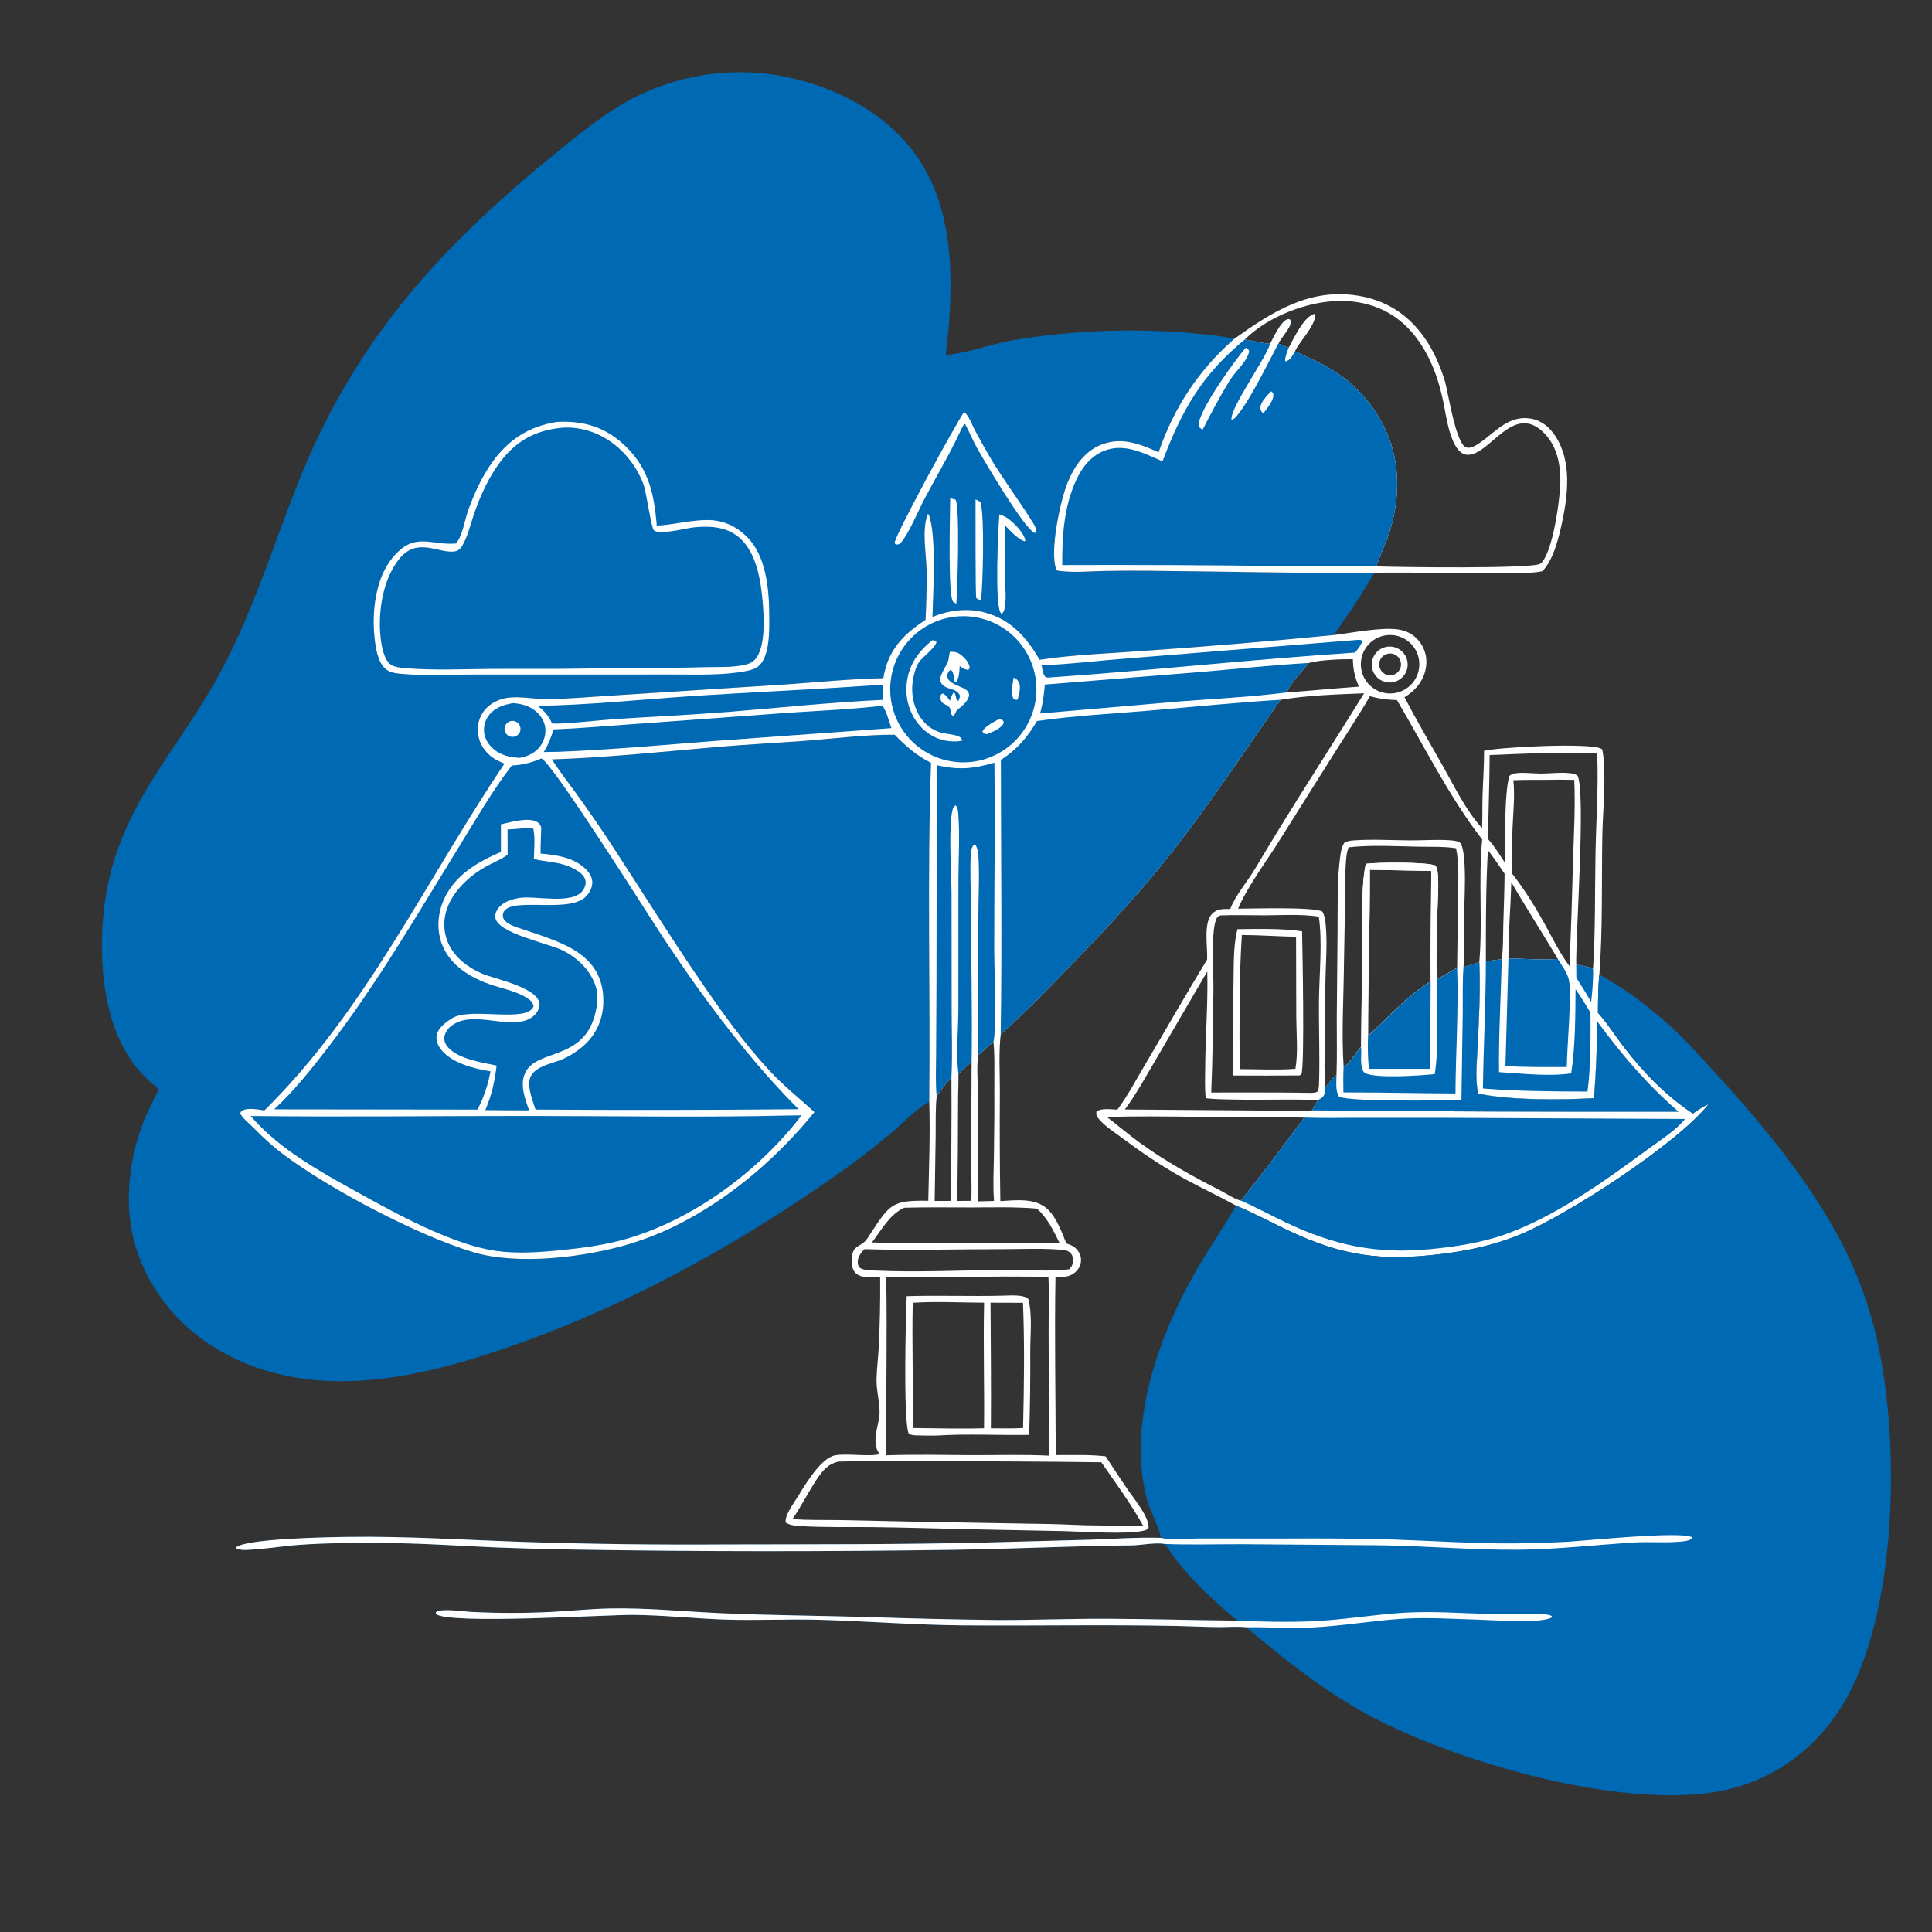 <?xml version="1.0" encoding="utf-8" ?>
<svg xmlns="http://www.w3.org/2000/svg" xmlns:xlink="http://www.w3.org/1999/xlink" width="1024" height="1024">
	<rect width="100%" height="100%" fill="#333333" stroke="none"/>
	<path fill="#0069B4" d="M84.219 577.369C79.956 573.945 75.946 570.239 72.505 565.979C54.8 544.057 52.056 510.115 54.992 483.025C60.994 427.63 94.043 399.765 118.317 353.505C134.585 322.502 144.93 288.801 157.817 256.349C188.948 177.957 235.864 128.286 300.651 76.223C310.681 68.163 321.254 59.942 332.503 53.653Q334.556 52.52 336.65 51.466Q338.744 50.412 340.877 49.438Q343.009 48.464 345.177 47.571Q347.345 46.679 349.546 45.869Q351.746 45.06 353.975 44.334Q356.205 43.609 358.46 42.968Q360.715 42.328 362.993 41.773Q365.271 41.218 367.569 40.751Q369.866 40.283 372.18 39.903Q374.493 39.523 376.819 39.23Q379.146 38.938 381.481 38.734Q383.817 38.53 386.159 38.415Q388.5 38.3 390.845 38.274Q393.189 38.248 395.533 38.31Q397.877 38.373 400.216 38.524Q402.556 38.676 404.888 38.916C434.278 42.237 464.546 55.452 483.185 79.085C507.039 109.328 505.556 151.809 501.309 188.086C513.181 187.216 524.767 182.439 536.525 180.374Q548.8 178.32 561.184 177.075Q573.567 175.831 586.006 175.401Q598.444 174.971 610.884 175.358Q623.324 175.744 635.712 176.946C641.815 177.59 648.251 178.141 654.22 179.582C674.268 165.25 694.174 152.471 720.043 156.77C734.85 159.231 746.375 166.73 754.997 178.992C759.772 185.782 763.085 193.402 765.615 201.28C767.54 207.273 771.497 235.779 777.304 237.221C779.591 237.789 782.301 236.093 784.103 234.862C792.866 228.875 799.767 219.677 811.776 221.955C817.277 222.998 821.428 226.629 824.425 231.208C833.181 244.584 831.047 262.579 827.821 277.355C826.027 285.566 823.391 296.49 817.55 302.723C808.658 304.533 799.515 303.46 790.503 303.55C769.836 303.757 749.19 303.346 728.531 303.515C724.798 309.54 721.196 315.706 717.274 321.608C713.935 326.631 710.284 331.444 707.092 336.566C716.482 335.426 732.466 332.271 741.176 333.636C744.25 334.118 747.152 335.287 749.588 337.242Q750.273 337.801 750.898 338.426Q751.523 339.051 752.082 339.736Q752.641 340.421 753.127 341.159Q753.614 341.897 754.024 342.681Q754.433 343.464 754.762 344.285Q755.09 345.106 755.334 345.956Q755.578 346.805 755.734 347.676Q755.891 348.546 755.959 349.427C756.384 354.834 754.399 360.114 750.883 364.189Q749.49 365.78 747.861 367.126Q746.231 368.473 744.407 369.542C750.728 381.64 757.615 393.437 764.353 405.307C770.636 416.377 776.883 429.583 785.537 438.97C785.772 433.22 785.607 427.496 785.774 421.753C786.005 413.811 786.638 405.912 786.576 397.958C794.717 395.961 843.357 393.517 848.73 396.895C849.399 397.315 849.236 397.106 849.365 397.836C851.565 410.313 849.486 429.74 849.254 443.044C848.833 467.243 849.531 492.445 847.688 516.508C846.977 523.201 847.003 530.063 846.939 536.789L847.547 537.481C852.332 542.973 856.259 549.159 860.676 554.943C870.82 568.23 883.31 581.029 897.279 590.218C900.005 588.198 902.597 586.565 905.679 585.109C889.481 605.891 830.501 644.309 805.001 654.615C791.86 659.926 778.188 662.891 764.17 664.614C732.436 668.513 711.966 665.934 682.75 652.141C673.606 647.824 664.516 642.857 655.168 639.027C645.807 633.836 636.056 629.359 626.695 624.156C615.27 617.808 604.572 610.489 594.108 602.679C590.167 599.738 585.316 596.709 582.25 592.859C581.226 591.573 580.901 590.762 581.124 589.141C583.681 587.177 589.171 588.026 592.224 588.134C597.761 580.789 602.4 571.836 607.115 563.92C618.074 545.519 628.613 526.86 639.797 508.594C640.169 502.151 637.706 489.444 642.324 484.478C645.1 481.494 648.292 481.814 652.048 481.791C654.698 474.671 661.354 466.997 665.335 460.268C683.876 428.92 703.85 398.445 722.995 367.468C708.472 368.022 693.04 368.539 678.712 370.901C660.442 397.114 642.721 423.804 623.162 449.081C606.603 470.48 588.148 490.35 569.376 509.797C556.62 523.012 544.125 536.039 530.384 548.244C529.269 558.142 529.977 568.792 529.945 578.788Q529.73 607.699 530.197 636.607C538.281 636.136 548.666 634.783 555.108 640.772C560.083 645.397 562.673 652.928 565.18 659.067C568.309 660.062 570.361 661.079 572.003 664.046C573.105 666.037 573.233 668.375 572.503 670.517C571.666 672.973 569.68 674.894 567.324 675.923C564.907 676.979 561.993 676.965 559.425 676.577C558.882 708.147 559.494 739.652 559.558 771.211C568.261 771.29 577.379 770.85 586.022 771.897Q591.793 780.867 597.833 789.657C600.785 793.906 604.251 798.202 606.653 802.771C607.832 805.014 608.699 807.076 608.779 809.627C608.059 810.844 607.393 811.003 606.028 811.323C597.262 813.38 574.278 811.77 563.771 811.509L514.603 810.541C497.151 810.153 479.688 809.601 462.234 809.4C449.633 809.256 436.845 809.615 424.279 808.846C421.559 808.68 418.848 808.496 416.492 807.013C415.688 803.583 420.464 797.073 422.301 794.105C426.252 787.719 434.875 772.9 442.467 771.383C448.587 770.16 461.735 772.263 466.193 770.685C463.757 767.459 463.751 763.596 464.343 759.613C464.899 755.867 466.207 752.249 466.204 748.431C466.2 742.445 464.402 736.778 464.584 730.736C464.753 725.127 465.465 719.59 465.752 713.996C466.383 701.699 466.597 689.252 466.499 676.944C462.587 676.965 456.527 677.754 453.482 674.715C451.536 672.772 451.359 669.792 451.482 667.201C451.578 665.171 451.927 662.897 453.538 661.47C454.426 660.683 455.502 660.046 456.525 659.452C458.972 658.031 460.123 655.753 461.636 653.464C471.765 638.131 472.852 636.124 492.007 636.445C492.355 619.003 493.097 601.343 492.519 583.911C484.967 588.187 478.265 595.587 471.603 601.175Q457.945 612.525 443.405 622.721C387.114 662.305 326.17 695.442 260.665 716.987C215.841 731.73 165.642 741.127 121.517 718.633C98.222 706.757 80.364 687.035 72.288 662.008C65.418 640.717 67.912 615.974 75.784 595.302C78.138 589.122 81.232 583.26 84.219 577.369ZM468.184 359.452C451.069 359.785 433.817 361.579 416.738 362.742L325.621 368.587C313.819 369.295 301.838 370.425 290.018 370.556C283.099 370.632 275.927 368.913 269.067 369.836C264.867 370.402 260.514 372.458 257.58 375.547C254.413 378.882 252.954 383.382 253.268 387.946C253.614 392.991 256.041 397.324 259.859 400.583C262.087 402.485 264.683 403.651 267.365 404.759C225.799 466.439 193.7 535.869 140.127 588.539C137.013 588.083 130.871 586.87 128.237 588.786C127.432 589.371 127.714 589.108 127.338 590.187C128.878 593.051 132.065 595.413 134.336 597.733C139.352 602.855 144.547 607.627 150.294 611.936C174.915 630.396 221.167 654.72 250.678 663.638C274.395 670.805 310.336 666.412 334.023 659.215Q341.871 656.816 349.435 653.632Q356.998 650.448 364.199 646.511C390.081 632.472 413.122 612.195 431.69 589.435C423.815 582.189 415.45 575.606 408.143 567.75C394.299 552.866 382.393 536.13 370.929 519.388C355.346 496.632 340.79 473.27 325.73 450.175Q316.001 435.166 305.498 420.688C301.186 414.681 296.486 408.738 292.529 402.501C322.074 401.519 351.561 398.373 381.001 395.841C395.979 394.553 411.028 393.81 426.024 392.699C441.687 391.539 458.589 389.322 474.196 389.422C480.184 395.615 485.733 400.397 493.457 404.346C491.383 464.107 493.118 524.108 492.519 583.911C493.097 601.343 492.355 619.003 492.007 636.445C472.852 636.124 471.765 638.131 461.636 653.464C460.123 655.753 458.972 658.031 456.525 659.452C455.502 660.046 454.426 660.683 453.538 661.47C451.927 662.897 451.578 665.171 451.482 667.201C451.359 669.792 451.536 672.772 453.482 674.715C456.527 677.754 462.587 676.965 466.499 676.944C466.597 689.252 466.383 701.699 465.752 713.996C465.465 719.59 464.753 725.127 464.584 730.736C464.402 736.778 466.2 742.445 466.204 748.431C466.207 752.249 464.899 755.867 464.343 759.613C463.751 763.596 463.757 767.459 466.193 770.685C461.735 772.263 448.587 770.16 442.467 771.383C434.875 772.9 426.252 787.719 422.301 794.105C420.464 797.073 415.688 803.583 416.492 807.013C418.848 808.496 421.559 808.68 424.279 808.846C436.845 809.615 449.633 809.256 462.234 809.4C479.688 809.601 497.151 810.153 514.603 810.541L563.771 811.509C574.278 811.77 597.262 813.38 606.028 811.323C607.393 811.003 608.059 810.844 608.779 809.627C608.699 807.076 607.832 805.014 606.653 802.771C604.251 798.202 600.785 793.906 597.833 789.657Q591.793 780.867 586.022 771.897C577.379 770.85 568.261 771.29 559.558 771.211C559.494 739.652 558.882 708.147 559.425 676.577C561.993 676.965 564.907 676.979 567.324 675.923C569.68 674.894 571.666 672.973 572.503 670.517C573.233 668.375 573.105 666.037 572.003 664.046C570.361 661.079 568.309 660.062 565.18 659.067C562.673 652.928 560.083 645.397 555.108 640.772C548.666 634.783 538.281 636.136 530.197 636.607Q529.73 607.699 529.945 578.788C529.977 568.792 529.269 558.142 530.384 548.244C544.125 536.039 556.62 523.012 569.376 509.797C588.148 490.35 606.603 470.48 623.162 449.081C642.721 423.804 660.442 397.114 678.712 370.901C693.04 368.539 708.472 368.022 722.995 367.468C703.85 398.445 683.876 428.92 665.335 460.268C661.354 466.997 654.698 474.671 652.048 481.791C648.292 481.814 645.1 481.494 642.324 484.478C637.706 489.444 640.169 502.151 639.797 508.594C628.613 526.86 618.074 545.519 607.115 563.92C602.4 571.836 597.761 580.789 592.224 588.134C589.171 588.026 583.681 587.177 581.124 589.141C580.901 590.762 581.226 591.573 582.25 592.859C585.316 596.709 590.167 599.738 594.108 602.679C604.572 610.489 615.27 617.808 626.695 624.156C636.056 629.359 645.807 633.836 655.168 639.027C664.516 642.857 673.606 647.824 682.75 652.141C711.966 665.934 732.436 668.513 764.17 664.614C778.188 662.891 791.86 659.926 805.001 654.615C830.501 644.309 889.481 605.891 905.679 585.109C902.597 586.565 900.005 588.198 897.279 590.218C883.31 581.029 870.82 568.23 860.676 554.943C856.259 549.159 852.332 542.973 847.547 537.481L846.939 536.789C847.003 530.063 846.977 523.201 847.688 516.508C849.531 492.445 848.833 467.243 849.254 443.044C849.486 429.74 851.565 410.313 849.365 397.836C849.236 397.106 849.399 397.315 848.73 396.895C843.357 393.517 794.717 395.961 786.576 397.958C786.638 405.912 786.005 413.811 785.774 421.753C785.607 427.496 785.772 433.22 785.537 438.97C776.883 429.583 770.636 416.377 764.353 405.307C757.615 393.437 750.728 381.64 744.407 369.542Q746.231 368.473 747.861 367.126Q749.49 365.78 750.883 364.189C754.399 360.114 756.384 354.834 755.959 349.427Q755.891 348.546 755.734 347.676Q755.578 346.805 755.334 345.956Q755.09 345.106 754.762 344.285Q754.433 343.464 754.024 342.681Q753.614 341.897 753.127 341.159Q752.641 340.421 752.082 339.736Q751.523 339.051 750.898 338.426Q750.273 337.801 749.588 337.242C747.152 335.287 744.25 334.118 741.176 333.636C732.466 332.271 716.482 335.426 707.092 336.566Q656.949 341.478 606.685 344.941C588.26 346.336 569.255 346.901 550.996 349.698C544.155 337.817 535.93 328.48 522.269 324.712C512.885 322.123 503.156 323.347 494.224 326.985C494.571 314.088 496.497 283.366 492.218 272.6L491.656 272.534C488.415 281.59 491.075 293.689 491.142 303.251Q491.225 315.922 490.539 328.575C479.75 335.515 471.596 343.533 468.774 356.469Q468.453 357.955 468.184 359.452ZM614.075 239.717C604.239 235.33 594.61 231.423 583.832 235.638C574.848 239.152 569.44 247.055 565.894 255.656C562.046 264.986 556.239 292.008 559.765 301.558C559.93 302.003 560.123 302.151 560.421 302.455C568.465 303.638 576.851 302.82 584.962 302.623Q597.278 302.403 609.596 302.543C649.25 302.862 688.87 303.966 728.531 303.515C749.19 303.346 769.836 303.757 790.503 303.55C799.515 303.46 808.658 304.533 817.55 302.723C823.391 296.49 826.027 285.566 827.821 277.355C831.047 262.579 833.181 244.584 824.425 231.208C821.428 226.629 817.277 222.998 811.776 221.955C799.767 219.677 792.866 228.875 784.103 234.862C782.301 236.093 779.591 237.789 777.304 237.221C771.497 235.779 767.54 207.273 765.615 201.28C763.085 193.402 759.772 185.782 754.997 178.992C746.375 166.73 734.85 159.231 720.043 156.77C694.174 152.471 674.268 165.25 654.22 179.582C635.315 196.088 622.213 215.994 614.075 239.717Z"/>
	<path fill="white" d="M490.539 328.575Q491.225 315.922 491.142 303.251C491.075 293.689 488.415 281.59 491.656 272.534L492.218 272.6C496.497 283.366 494.571 314.088 494.224 326.985C503.156 323.347 512.885 322.123 522.269 324.712C535.93 328.48 544.155 337.817 550.996 349.698C569.255 346.901 588.26 346.336 606.685 344.941Q656.949 341.478 707.092 336.566C716.482 335.426 732.466 332.271 741.176 333.636C744.25 334.118 747.152 335.287 749.588 337.242Q750.273 337.801 750.898 338.426Q751.523 339.051 752.082 339.736Q752.641 340.421 753.127 341.159Q753.614 341.897 754.024 342.681Q754.433 343.464 754.762 344.285Q755.09 345.106 755.334 345.956Q755.578 346.805 755.734 347.676Q755.891 348.546 755.959 349.427C756.384 354.834 754.399 360.114 750.883 364.189Q749.49 365.78 747.861 367.126Q746.231 368.473 744.407 369.542C750.728 381.64 757.615 393.437 764.353 405.307C770.636 416.377 776.883 429.583 785.537 438.97C785.772 433.22 785.607 427.496 785.774 421.753C786.005 413.811 786.638 405.912 786.576 397.958C794.717 395.961 843.357 393.517 848.73 396.895C849.399 397.315 849.236 397.106 849.365 397.836C851.565 410.313 849.486 429.74 849.254 443.044C848.833 467.243 849.531 492.445 847.688 516.508C846.977 523.201 847.003 530.063 846.939 536.789L847.547 537.481C852.332 542.973 856.259 549.159 860.676 554.943C870.82 568.23 883.31 581.029 897.279 590.218C900.005 588.198 902.597 586.565 905.679 585.109C889.481 605.891 830.501 644.309 805.001 654.615C791.86 659.926 778.188 662.891 764.17 664.614C732.436 668.513 711.966 665.934 682.75 652.141C673.606 647.824 664.516 642.857 655.168 639.027C645.807 633.836 636.056 629.359 626.695 624.156C615.27 617.808 604.572 610.489 594.108 602.679C590.167 599.738 585.316 596.709 582.25 592.859C581.226 591.573 580.901 590.762 581.124 589.141C583.681 587.177 589.171 588.026 592.224 588.134C597.761 580.789 602.4 571.836 607.115 563.92C618.074 545.519 628.613 526.86 639.797 508.594C640.169 502.151 637.706 489.444 642.324 484.478C645.1 481.494 648.292 481.814 652.048 481.791C654.698 474.671 661.354 466.997 665.335 460.268C683.876 428.92 703.85 398.445 722.995 367.468C708.472 368.022 693.04 368.539 678.712 370.901C660.442 397.114 642.721 423.804 623.162 449.081C606.603 470.48 588.148 490.35 569.376 509.797C556.62 523.012 544.125 536.039 530.384 548.244C529.269 558.142 529.977 568.792 529.945 578.788Q529.73 607.699 530.197 636.607C538.281 636.136 548.666 634.783 555.108 640.772C560.083 645.397 562.673 652.928 565.18 659.067C568.309 660.062 570.361 661.079 572.003 664.046C573.105 666.037 573.233 668.375 572.503 670.517C571.666 672.973 569.68 674.894 567.324 675.923C564.907 676.979 561.993 676.965 559.425 676.577C558.882 708.147 559.494 739.652 559.558 771.211C568.261 771.29 577.379 770.85 586.022 771.897Q591.793 780.867 597.833 789.657C600.785 793.906 604.251 798.202 606.653 802.771C607.832 805.014 608.699 807.076 608.779 809.627C608.059 810.844 607.393 811.003 606.028 811.323C597.262 813.38 574.278 811.77 563.771 811.509L514.603 810.541C497.151 810.153 479.688 809.601 462.234 809.4C449.633 809.256 436.845 809.615 424.279 808.846C421.559 808.68 418.848 808.496 416.492 807.013C415.688 803.583 420.464 797.073 422.301 794.105C426.252 787.719 434.875 772.9 442.467 771.383C448.587 770.16 461.735 772.263 466.193 770.685C463.757 767.459 463.751 763.596 464.343 759.613C464.899 755.867 466.207 752.249 466.204 748.431C466.2 742.445 464.402 736.778 464.584 730.736C464.753 725.127 465.465 719.59 465.752 713.996C466.383 701.699 466.597 689.252 466.499 676.944C462.587 676.965 456.527 677.754 453.482 674.715C451.536 672.772 451.359 669.792 451.482 667.201C451.578 665.171 451.927 662.897 453.538 661.47C454.426 660.683 455.502 660.046 456.525 659.452C458.972 658.031 460.123 655.753 461.636 653.464C471.765 638.131 472.852 636.124 492.007 636.445C492.355 619.003 493.097 601.343 492.519 583.911C493.118 524.108 491.383 464.107 493.457 404.346C485.733 400.397 480.184 395.615 474.196 389.422C458.589 389.322 441.687 391.539 426.024 392.699C411.028 393.81 395.979 394.553 381.001 395.841C351.561 398.373 322.074 401.519 292.529 402.501C296.486 408.738 301.186 414.681 305.498 420.688Q316.001 435.166 325.73 450.175C340.79 473.27 355.346 496.632 370.929 519.388C382.393 536.13 394.299 552.866 408.143 567.75C415.45 575.606 423.815 582.189 431.69 589.435C413.122 612.195 390.081 632.472 364.199 646.511Q356.998 650.448 349.435 653.632Q341.871 656.816 334.023 659.215C310.336 666.412 274.395 670.805 250.678 663.638C221.167 654.72 174.915 630.396 150.294 611.936C144.547 607.627 139.352 602.855 134.336 597.733C132.065 595.413 128.878 593.051 127.338 590.187C127.714 589.108 127.432 589.371 128.237 588.786C130.871 586.87 137.013 588.083 140.127 588.539C193.7 535.869 225.799 466.439 267.365 404.759C264.683 403.651 262.087 402.485 259.859 400.583C256.041 397.324 253.614 392.991 253.268 387.946C252.954 383.382 254.413 378.882 257.58 375.547C260.514 372.458 264.867 370.402 269.067 369.836C275.927 368.913 283.099 370.632 290.018 370.556C301.838 370.425 313.819 369.295 325.621 368.587L416.738 362.742C433.817 361.579 451.069 359.785 468.184 359.452Q468.453 357.955 468.774 356.469C471.596 343.533 479.75 335.515 490.539 328.575ZM783.432 579.597C781.654 571.009 782.906 562.189 783.265 553.526C783.857 539.226 784.791 524.228 784.063 509.934C785.901 488.402 783.493 466.54 785.591 444.963C768.185 422.472 754.91 395.593 740.413 371.056C735.385 370.887 730.938 370.369 726.102 368.97C720.287 379.018 713.806 388.731 707.624 398.561L677.113 447.085C670.618 457.337 660.677 470.808 656.224 481.624C664.207 481.624 695.512 480.543 700.897 483.148C702.205 485.589 702.497 488.21 702.724 490.931C703.445 499.563 702.83 508.367 702.585 517.009C702.254 528.678 702.245 540.378 702.167 552.053C702.112 560.141 701.742 568.408 702.433 576.468C702.447 578.431 702.468 580.057 700.937 581.535C700.246 582.203 699.466 582.62 698.624 583.056C684.114 582.453 669.626 583.096 655.121 582.792C649.801 582.681 644.3 582.751 639.022 582.047C638.512 576.5 638.738 570.871 638.781 565.306C638.912 548.591 640.328 531.571 639.872 514.902L612.066 562.531C607.066 571.004 602.066 580.175 596.202 588.046L665.154 588.566C675.064 588.599 685.736 589.414 695.56 588.508Q792.581 589.396 889.606 589.213C872.952 574.744 859.629 559.192 846.575 541.421Q846.426 561.759 844.851 582.036C827.347 583.036 800.429 583.259 783.432 579.597ZM469.718 676.909C470.272 708.337 469.604 739.906 469.643 771.352C484.64 770.811 499.742 771.167 514.75 771.259C528.511 771.308 542.496 770.835 556.228 771.538Q555.794 738.271 555.79 705C555.761 695.621 556.153 686.034 555.676 676.676Q533.354 676.472 511.032 676.74Q490.376 676.963 469.718 676.909ZM420.075 805.101C428.331 805.827 436.715 805.526 445.001 805.672L489.195 806.607L557.244 807.778C565.218 807.938 573.131 808.491 581.125 808.502C589.307 808.567 597.666 808.994 605.829 808.567C599.431 796.96 591.214 785.959 583.72 775.024Q537.485 774.449 491.246 774.474C475.699 774.456 460.161 774.211 444.618 774.657C438.819 775.826 435.879 779.596 432.739 784.331C428.266 791.076 424.645 798.445 420.075 805.101ZM549.596 640.593C538.097 639.613 526.522 639.955 514.991 639.981C503.09 640.007 491.184 639.78 479.286 640.12C471.351 643.739 467.25 651.988 462.116 658.523C489.603 659.396 517.281 658.827 544.793 658.933L561.651 658.938C558.366 652.319 555.22 645.583 549.596 640.593ZM733.934 336.82Q733.562 336.889 733.195 336.976Q732.827 337.064 732.464 337.169Q732.101 337.274 731.743 337.396Q731.385 337.519 731.034 337.659Q730.683 337.799 730.339 337.956Q729.995 338.113 729.659 338.286Q729.324 338.46 728.997 338.649Q728.67 338.839 728.352 339.044Q728.035 339.249 727.728 339.47Q727.421 339.691 727.125 339.926Q726.829 340.161 726.545 340.41Q726.261 340.66 725.989 340.923Q725.718 341.186 725.459 341.462Q725.201 341.738 724.956 342.026Q724.712 342.314 724.482 342.614Q724.251 342.913 724.036 343.224Q723.82 343.535 723.62 343.855Q723.42 344.176 723.236 344.506Q723.052 344.836 722.884 345.175Q722.716 345.514 722.565 345.86Q722.414 346.207 722.28 346.56Q722.146 346.914 722.029 347.273Q721.913 347.633 721.814 347.998Q721.715 348.363 721.634 348.732Q721.553 349.101 721.49 349.474Q721.427 349.846 721.382 350.222Q721.337 350.597 721.311 350.974Q721.284 351.351 721.276 351.729Q721.268 352.107 721.279 352.485Q721.289 352.863 721.318 353.24Q721.347 353.617 721.394 353.992Q721.442 354.367 721.507 354.739Q721.573 355.111 721.656 355.48Q721.74 355.849 721.841 356.213Q721.942 356.577 722.061 356.936Q722.18 357.295 722.317 357.647Q722.453 358 722.607 358.345Q722.76 358.691 722.93 359.028Q723.1 359.366 723.287 359.695Q723.473 360.024 723.675 360.343Q723.877 360.662 724.095 360.972Q724.312 361.281 724.544 361.579Q724.777 361.877 725.023 362.164Q725.27 362.45 725.53 362.724Q725.79 362.999 726.064 363.26Q726.337 363.521 726.623 363.769Q726.908 364.016 727.206 364.249Q727.503 364.483 727.812 364.701Q728.12 364.92 728.439 365.123Q728.758 365.326 729.086 365.514Q729.414 365.701 729.751 365.872Q730.088 366.043 730.433 366.198Q730.778 366.353 731.13 366.49Q731.482 366.628 731.841 366.748Q732.199 366.868 732.563 366.971Q732.927 367.073 733.295 367.158Q733.664 367.243 734.036 367.31Q734.408 367.376 734.783 367.425Q735.157 367.473 735.534 367.504Q735.911 367.534 736.289 367.545Q736.667 367.557 737.045 367.551Q737.423 367.544 737.8 367.519Q738.177 367.494 738.553 367.45Q738.928 367.407 739.301 367.345Q739.805 367.262 740.302 367.145Q740.799 367.029 741.287 366.88Q741.776 366.731 742.253 366.551Q742.731 366.37 743.196 366.158Q743.66 365.947 744.11 365.705Q744.56 365.463 744.992 365.192Q745.425 364.921 745.839 364.623Q746.253 364.324 746.647 363.999Q747.04 363.673 747.411 363.323Q747.783 362.972 748.13 362.598Q748.477 362.224 748.799 361.827Q749.121 361.431 749.416 361.014Q749.711 360.598 749.978 360.163Q750.245 359.728 750.483 359.276Q750.721 358.824 750.929 358.358Q751.137 357.891 751.313 357.412Q751.49 356.933 751.634 356.443Q751.779 355.953 751.891 355.455Q752.003 354.957 752.082 354.453Q752.161 353.948 752.206 353.44Q752.252 352.931 752.264 352.421Q752.276 351.91 752.254 351.4Q752.233 350.89 752.178 350.382Q752.122 349.875 752.034 349.372Q751.946 348.869 751.824 348.373Q751.703 347.877 751.549 347.39Q751.396 346.903 751.21 346.428Q751.025 345.952 750.808 345.489Q750.592 345.027 750.346 344.58Q750.099 344.132 749.824 343.702Q749.549 343.272 749.246 342.861Q748.943 342.45 748.614 342.06Q748.285 341.67 747.93 341.302Q747.576 340.935 747.198 340.591Q746.821 340.247 746.421 339.93Q746.022 339.612 745.602 339.321Q745.183 339.03 744.745 338.767Q744.307 338.504 743.853 338.271Q743.399 338.038 742.93 337.835Q742.462 337.632 741.981 337.46Q741.5 337.288 741.009 337.149Q740.518 337.009 740.018 336.902Q739.519 336.795 739.014 336.721Q738.509 336.647 738 336.607Q737.491 336.566 736.98 336.56Q736.47 336.553 735.96 336.579Q735.45 336.606 734.943 336.666Q734.436 336.727 733.934 336.82ZM518.449 559.28C517.465 565.679 518.438 576.044 518.462 582.989L518.413 636.735L526.855 636.543C526.193 628.491 526.709 620.144 526.805 612.057Q527.135 591.554 527.025 571.049C526.977 564.884 527.263 558.449 526.54 552.327C523.461 554.252 521.33 557.154 518.449 559.28ZM646.867 485.183C645.346 485.824 645.012 486.127 644.437 487.7C641.822 494.857 643.272 516.113 643.149 524.663C642.888 542.773 642.765 560.961 641.972 579.053C659.553 579.119 677.174 578.906 694.75 579.254C696.289 579.159 697.193 579.315 698.475 578.421C699.101 576.809 699.081 575.274 699.131 573.564C699.563 558.919 698.92 544.265 699.092 529.617C699.25 516.225 700.994 498.7 698.98 485.85C689.72 484.408 680.088 485.09 670.728 485.13C662.794 485.164 654.792 484.865 646.867 485.183ZM825.674 508.255C817.597 494.616 808.93 481.27 801.006 467.564C800.686 481.025 799.419 494.488 799.502 507.957C808.126 508.166 817.076 508.912 825.674 508.255ZM458.178 662.077C456.394 663.787 454.711 666.163 454.629 668.748C454.582 670.255 454.912 670.897 455.832 672.05C457.869 673.319 461.459 673.31 463.841 673.418C486.656 674.449 509.932 673.238 532.79 673.075C541.83 673.011 559.031 674.093 566.873 672.686C568.319 670.931 568.952 669.43 568.699 667.11C568.544 665.699 567.926 664.442 566.768 663.591C565.858 662.923 564.883 662.659 563.777 662.544C553.389 661.461 542.369 662.075 531.909 662.073C507.373 662.067 482.693 662.81 458.178 662.077ZM514.839 636.471C515.114 628.871 514.697 621.169 514.72 613.553L514.973 562.832C512.446 564.893 510.172 566.968 507.969 569.374C508.089 574.029 507.788 578.717 507.793 583.381Q507.775 609.953 507.391 636.522L514.839 636.471ZM795.956 508.416C796.807 502.542 796.6 496.444 796.763 490.517C797.015 481.373 797.396 472.247 797.466 463.097C794.551 458.933 791.755 454.578 788.609 450.591C787.498 470.069 787.537 490.133 787.537 509.668C790.291 508.981 793.141 508.748 795.956 508.416ZM717.038 349.367C710.285 349.337 700.095 349.7 693.659 351.388C689.644 356.456 684.692 361.111 681.9 367.008C694.706 366.12 707.479 364.833 720.286 363.934C718.027 358.993 717.193 354.764 717.038 349.367ZM504.007 636.498C504.133 614.652 504.45 592.721 504.28 570.888C501.545 574.226 498.692 577.506 496.441 581.199C495.746 587.989 496.017 594.92 495.924 601.746L495.39 636.536L504.007 636.498ZM825.867 413.25C817.943 413.508 810.003 413.152 802.091 413.526C803.035 421.931 801.945 431.087 801.645 439.544C801.37 447.301 801.547 455.067 801.254 462.821C809.849 473.646 816.842 485.967 823.272 498.169C825.891 503.024 828.587 507.707 831.893 512.131Q833.048 484.064 833.745 455.981C834.167 441.708 835.028 427.654 834.39 413.363L825.867 413.25ZM797.914 457.655C797.688 446.968 797.232 420.888 799.965 411.321C801.069 410.204 802.268 409.965 803.814 409.792C808.08 409.316 812.546 410.008 816.841 410.002C821.85 409.995 826.979 409.223 831.967 409.8C833.567 409.985 834.937 410.181 836.209 411.24C840.435 420.958 835.261 492.996 835.424 511.316C838.496 511.755 841.471 512.227 844.346 513.476C845.653 492.981 845.261 472.308 845.657 451.778C845.991 434.407 847.29 416.754 846.524 399.416C827.688 398.408 808.387 399.471 789.534 400.184C789.475 415.034 788.884 429.871 788.668 444.714C792.176 448.582 794.986 453.329 797.914 457.655ZM586.753 592.093C592.854 596.753 598.619 601.731 604.87 606.221C618.01 615.657 632.045 623.469 646.451 630.789C649.66 632.419 654.362 635.62 657.695 636.348C669.171 621.947 680.365 607.135 691.297 592.316L632.388 591.894C617.134 591.778 602.009 591.461 586.753 592.093Z"/>
	<path fill="#0069B4" d="M549.64 382.156C569.3 379.334 589.023 378.323 608.791 376.664C632.108 374.706 655.346 372.278 678.712 370.901C660.442 397.114 642.721 423.804 623.162 449.081C606.603 470.48 588.148 490.35 569.376 509.797C556.62 523.012 544.125 536.039 530.384 548.244C531.15 499.792 530.479 451.221 530.495 402.757C539.099 397.168 544.419 390.949 549.64 382.156Z"/>
	<path fill="#0069B4" d="M286.937 401.98C292.758 404.208 344.077 485.677 351.5 496.978Q360.557 510.614 370.048 523.951C386.444 546.664 403.478 568.065 423.313 587.906Q353.57 588.554 283.825 588.091C282.41 583.653 280.301 578.393 280.521 573.663C280.915 565.242 292.417 564.038 298.617 561.177C302.859 559.22 306.903 556.584 310.285 553.35C316.418 547.484 319.663 539.556 319.786 531.116C320.163 505.28 297.183 499.378 277.201 492.588C274.25 491.585 269.587 490.347 267.542 487.874C266.718 486.879 266.319 485.914 266.545 484.602C268.257 474.647 299.217 484.112 309.548 476.053C311.817 474.283 313.576 471.417 313.878 468.527C314.124 466.157 313.315 464.068 311.851 462.236C305.814 454.681 295.479 453.192 286.499 452.387C286.478 447.802 286.758 443.197 286.861 438.61C286.416 437.237 285.995 436.493 284.736 435.705C280.27 432.907 270.252 435.866 265.498 436.931L265.496 451.561C255.476 455.816 245.294 461.43 238.863 470.478C233.659 477.799 231.209 486.869 232.912 495.775C235.666 510.174 248.473 518.156 261.419 522.308C267.569 524.28 274.919 525.715 280.189 529.564C281.745 530.7 282.471 531.502 282.783 533.418C279.238 542.371 249.482 533.596 239.707 539.666C236.339 541.757 232.182 544.668 231.446 548.847C231.023 551.248 231.855 553.573 233.232 555.521C238.799 563.402 251.047 566.368 259.981 567.831C258.608 575.098 256.476 581.542 253.066 588.105L145.327 587.972C155.76 578.265 164.563 567.239 173.254 555.98C199.541 521.925 221.237 484.531 243.794 447.972C252.6 433.697 261.035 419.034 271.265 405.717C276.961 405.475 281.729 404.245 286.937 401.98Z"/>
	<path fill="#0069B4" d="M418.387 591.233L424.829 591.153C402.33 620.648 367.412 646.495 331.556 656.742C320.524 659.895 309.283 661.399 297.9 662.55C286.442 663.708 274.236 664.631 262.804 662.986C236.228 659.159 201.434 638.482 177.864 625.465C161.431 616.043 145.354 606.007 132.87 591.49C182.264 592.102 231.753 591.438 281.158 591.477C326.862 591.513 372.698 592.318 418.387 591.233Z"/>
	<path fill="white" d="M708.379 569.627C708.744 559.595 708.478 549.456 708.518 539.411L708.947 492.79C709.047 479.939 708.609 466.288 710.397 453.572C710.736 451.166 711.21 448.38 712.732 446.443C714.328 445.79 715.73 445.567 717.449 445.44C727.441 444.7 737.626 445.389 747.637 445.425C754.58 445.45 761.82 444.848 768.715 445.388C769.999 445.488 773.267 445.758 774.057 446.9C777.912 452.471 775.95 480.316 775.884 488C775.813 496.238 776.321 504.436 775.669 512.669C778.443 511.684 781.257 510.821 784.063 509.934C784.791 524.228 783.857 539.226 783.265 553.526C782.906 562.189 781.654 571.009 783.432 579.597C800.429 583.259 827.347 583.036 844.851 582.036Q846.427 561.759 846.575 541.421C859.629 559.192 872.952 574.744 889.606 589.213Q792.581 589.397 695.56 588.508C696.118 586.61 697.578 584.738 698.624 583.056C699.466 582.62 700.246 582.203 700.937 581.535C702.468 580.057 702.447 578.431 702.433 576.468C704.276 573.916 706.003 571.708 708.379 569.627ZM725.091 549.074C735.974 539.297 745.578 527.846 758.279 520.257C758.081 500.71 758.54 481.186 758.614 461.641L726.036 460.991C726.135 490.342 725.059 519.708 725.091 549.074ZM721.425 554.795L722.114 491.916C722.294 480.786 721.544 468.714 723.928 457.842C730.372 456.982 755.431 456.809 760.698 458.698C762.044 460.139 762.073 463.143 762.181 465.05C762.517 470.999 762.001 477.158 761.849 483.115C761.542 495.139 761.158 507.239 761.464 519.262C765.035 517.087 768.691 515.036 772.308 512.937L772.764 477.5C772.848 468.512 773.508 458.419 771.762 449.6C765.186 448.553 758.069 448.896 751.413 448.758C739.414 448.51 726.718 447.766 714.777 449.098C714.33 450.397 713.914 451.713 713.742 453.081C712.78 460.734 713.068 468.945 712.947 476.664L712.328 510.757C712.167 528.775 710.974 547.393 712.14 565.366C715.179 564.454 718.981 557.319 721.425 554.795Z"/>
	<path fill="#0069B4" d="M784.063 509.934C784.791 524.228 783.857 539.226 783.265 553.526C782.906 562.189 781.654 571.009 783.432 579.597C800.429 583.259 827.347 583.036 844.851 582.036Q846.427 561.759 846.575 541.421C859.629 559.192 872.952 574.744 889.606 589.213Q792.581 589.397 695.56 588.508C696.118 586.61 697.578 584.738 698.624 583.056C699.466 582.62 700.246 582.203 700.937 581.535C702.468 580.057 702.447 578.431 702.433 576.468C704.276 573.916 706.003 571.708 708.379 569.627C708.365 573.061 707.69 578.32 709.731 581.282C717.227 584.183 764.315 583.096 774.588 583.123L775.271 537.204C775.377 529.071 775.073 520.775 775.669 512.669C778.443 511.684 781.257 510.821 784.063 509.934Z"/>
	<path fill="white" d="M723.928 457.842C730.372 456.982 755.431 456.809 760.698 458.698C762.044 460.139 762.073 463.143 762.181 465.05C762.517 470.999 762.001 477.158 761.849 483.115C761.542 495.139 761.158 507.239 761.464 519.262C765.035 517.087 768.691 515.036 772.308 512.937C773.112 535.011 771.56 557.442 771.425 579.555C751.631 579.472 731.814 578.973 712.027 579.008C712.037 574.492 711.834 569.866 712.14 565.366C715.179 564.454 718.981 557.319 721.425 554.795L722.114 491.916C722.294 480.786 721.544 468.714 723.928 457.842ZM725.091 549.074C735.974 539.297 745.578 527.846 758.279 520.257C758.081 500.71 758.54 481.186 758.614 461.641L726.036 460.991C726.135 490.342 725.059 519.708 725.091 549.074Z"/>
	<path fill="#0069B4" d="M772.308 512.937C773.112 535.011 771.56 557.442 771.425 579.555C751.631 579.472 731.814 578.973 712.027 579.008C712.037 574.492 711.834 569.866 712.14 565.366C715.179 564.454 718.981 557.319 721.425 554.795C721.65 557.957 721.168 561.234 721.565 564.382C721.735 565.733 722.115 567.789 723.343 568.593C728.327 571.862 753.781 570.017 760.458 569.283C762.739 554.798 761.497 534.423 761.464 519.262C765.035 517.087 768.691 515.036 772.308 512.937Z"/>
	<path fill="#0069B4" d="M758.279 520.257L757.965 566.509L725.531 566.493Q724.728 557.798 725.091 549.074C735.974 539.297 745.578 527.846 758.279 520.257Z"/>
	<path fill="#0069B4" d="M691.297 592.316C700.348 592.701 709.474 592.46 718.537 592.461L766.839 592.472L893.143 593.077C887.912 599.348 880.563 603.907 874.016 608.708C850.953 625.619 825.267 644.3 798.259 654.059C785.467 658.681 771.065 660.885 757.548 662.122C729.207 664.717 707.175 660.091 681.5 647.931C673.538 644.16 665.761 639.879 657.695 636.348C669.171 621.947 680.365 607.135 691.297 592.316Z"/>
	<path fill="white" d="M531.367 686.738C534.915 686.72 542.365 685.923 545 688.482C547.23 696.856 546.084 707.02 546.052 715.689Q546.18 738.1 545.484 760.5C529.158 760.802 512.583 759.802 496.306 760.879Q491.582 760.946 486.859 760.794C485.136 760.741 482.75 760.889 481.477 759.529C478.718 750.51 480.09 698.642 480.558 687.023C497.471 686.459 514.439 687.196 531.367 686.738ZM484.074 756.888C496.538 756.986 509.104 757.367 521.562 757.001C521.806 734.833 521.098 712.624 521.596 690.464C509.138 690.398 496.168 689.678 483.763 690.497C483.345 712.601 483.968 734.778 484.074 756.888ZM525.19 757.028C530.87 757.052 536.58 757.199 542.253 756.876C542.765 734.869 543.081 712.502 542.206 690.513L524.997 690.451C525.107 712.636 525.366 734.844 525.19 757.028Z"/>
	<path fill="#0069B4" d="M280.597 438.734L282.007 438.669L282.701 439.357C283.728 444.342 283.055 450.252 282.955 455.363C291.299 457.193 298.742 456.72 306.287 461.716C308.224 462.998 309.969 464.596 310.366 466.982C310.625 468.541 309.901 470.659 308.996 471.91C303.333 479.743 283.956 474.595 275.402 475.924C271.211 476.576 266.467 478.01 263.908 481.657C262.844 483.174 262.16 484.968 262.636 486.835C264.682 494.86 290.63 500.04 297.944 503.607C305.95 507.512 312.852 514.065 315.697 522.68C317.149 527.074 316.684 531.793 315.709 536.238C309.912 562.661 284.523 555.517 278.341 568.652C275.388 574.927 278.287 582.443 280.438 588.508L267.393 588.469L257.222 588.379C260.583 580.507 262.233 573.248 263.212 564.781C255.302 563.094 242.453 561.303 237.088 554.655C235.94 553.232 235.265 551.356 235.552 549.521C235.925 547.143 237.375 545.155 239.251 543.708C251.151 534.53 271.652 547.241 282.479 538.765C284.224 537.399 285.736 535.155 285.933 532.902C286.75 523.55 261.659 518.816 255.387 516C249.623 513.412 244.3 509.942 240.479 504.822Q240.099 504.32 239.745 503.8Q239.391 503.279 239.065 502.741Q238.738 502.203 238.439 501.65Q238.14 501.096 237.87 500.527Q237.6 499.959 237.359 499.377Q237.118 498.796 236.908 498.203Q236.697 497.61 236.517 497.007Q236.337 496.404 236.188 495.792Q236.039 495.181 235.921 494.563Q235.803 493.944 235.717 493.321Q235.631 492.698 235.578 492.07Q235.524 491.443 235.502 490.814Q235.48 490.185 235.49 489.556Q235.501 488.927 235.543 488.299Q235.586 487.671 235.66 487.046Q235.735 486.421 235.841 485.801C237.813 474.402 247.561 464.974 257.235 459.477C260.987 457.345 265.109 455.836 268.615 453.296C268.764 453.188 268.909 453.076 269.056 452.965L269.017 439.63C272.874 439.477 276.748 439.05 280.597 438.734Z"/>
	<path fill="white" d="M655.9 492.474C667.274 492.378 678.857 491.974 690.135 493.618C690.271 502.262 691.63 564.863 689.723 569.618L688.619 570.013Q671.068 570.164 653.517 570.056C653.826 553.293 653.447 536.515 653.797 519.741C653.981 510.919 653.647 501.019 655.9 492.474ZM657.026 566.651C666.79 566.698 676.877 567.219 686.602 566.489C688.086 557.848 687.112 548.16 687.054 539.394L686.94 496.523C677.369 496.295 667.793 495.643 658.222 495.569C656.638 519.145 656.993 543.021 657.026 566.651Z"/>
	<path fill="#0069B4" d="M506.398 326.813Q507.34 326.711 508.285 326.655Q509.23 326.599 510.177 326.589Q511.124 326.579 512.071 326.616Q513.017 326.653 513.961 326.735Q514.904 326.818 515.842 326.947Q516.781 327.076 517.712 327.25Q518.642 327.425 519.564 327.644Q520.485 327.864 521.394 328.129Q522.304 328.393 523.199 328.702Q524.094 329.01 524.974 329.362Q525.853 329.714 526.714 330.109Q527.575 330.504 528.416 330.94Q529.256 331.376 530.075 331.853Q530.893 332.329 531.687 332.845Q532.481 333.362 533.249 333.916Q534.017 334.47 534.757 335.061Q535.497 335.653 536.207 336.279Q536.917 336.906 537.596 337.567Q538.274 338.227 538.92 338.92Q539.565 339.613 540.176 340.337Q540.787 341.061 541.362 341.813Q541.937 342.566 542.474 343.346Q543.012 344.126 543.51 344.931Q544.009 345.736 544.468 346.565Q544.926 347.393 545.344 348.243Q545.761 349.093 546.137 349.963Q546.513 350.832 546.845 351.719Q547.178 352.606 547.467 353.508Q547.756 354.41 548 355.325Q548.245 356.24 548.444 357.165Q548.644 358.091 548.798 359.026Q548.952 359.96 549.06 360.901Q549.168 361.842 549.23 362.787Q549.292 363.732 549.308 364.679Q549.324 365.626 549.293 366.573Q549.263 367.519 549.186 368.463Q549.109 369.407 548.987 370.346Q548.864 371.285 548.695 372.217Q548.527 373.149 548.313 374.072Q548.099 374.994 547.841 375.906Q547.582 376.817 547.279 377.714Q546.976 378.611 546.63 379.493Q546.283 380.374 545.894 381.238Q545.505 382.101 545.075 382.945Q544.644 383.788 544.172 384.61Q543.701 385.431 543.19 386.228Q542.679 387.026 542.129 387.797Q541.58 388.569 540.994 389.312Q540.407 390.056 539.785 390.77Q539.163 391.484 538.507 392.167Q537.85 392.85 537.161 393.5Q536.473 394.15 535.753 394.766Q535.033 395.381 534.284 395.961Q533.535 396.54 532.759 397.083Q531.982 397.625 531.18 398.129Q530.378 398.633 529.553 399.097Q528.727 399.561 527.88 399.984Q527.032 400.407 526.165 400.788Q525.298 401.169 524.414 401.507Q523.529 401.846 522.629 402.141Q521.729 402.435 520.816 402.686Q519.902 402.936 518.978 403.141Q518.053 403.347 517.12 403.507Q516.186 403.667 515.246 403.781Q514.298 403.896 513.346 403.965Q512.393 404.033 511.439 404.054Q510.484 404.075 509.53 404.05Q508.575 404.024 507.623 403.951Q506.671 403.878 505.724 403.759Q504.776 403.639 503.836 403.473Q502.896 403.307 501.965 403.095Q501.034 402.883 500.114 402.625Q499.195 402.367 498.289 402.064Q497.384 401.761 496.494 401.414Q495.605 401.067 494.733 400.677Q493.862 400.286 493.011 399.853Q492.16 399.42 491.331 398.946Q490.502 398.472 489.698 397.957Q488.894 397.442 488.116 396.889Q487.338 396.335 486.588 395.744Q485.838 395.153 485.118 394.525Q484.399 393.898 483.711 393.236Q483.023 392.573 482.368 391.878Q481.714 391.183 481.094 390.456Q480.475 389.73 479.892 388.973Q479.309 388.217 478.764 387.433Q478.219 386.649 477.714 385.839Q477.208 385.029 476.743 384.195Q476.278 383.361 475.854 382.505Q475.431 381.649 475.05 380.774Q474.669 379.898 474.332 379.005Q473.995 378.111 473.702 377.203Q473.409 376.294 473.162 375.372Q472.914 374.449 472.712 373.516Q472.51 372.583 472.355 371.641Q472.199 370.699 472.09 369.75Q471.981 368.801 471.919 367.849Q471.857 366.896 471.841 365.941Q471.826 364.986 471.858 364.032Q471.89 363.078 471.969 362.126Q472.048 361.174 472.173 360.228Q472.299 359.281 472.471 358.342Q472.643 357.403 472.862 356.473Q473.08 355.544 473.343 354.626Q473.607 353.708 473.916 352.804Q474.224 351.901 474.577 351.014Q474.93 350.126 475.326 349.257Q475.722 348.388 476.161 347.54Q476.599 346.692 477.079 345.866Q477.558 345.041 478.078 344.24Q478.598 343.439 479.156 342.664Q479.715 341.89 480.311 341.144Q480.907 340.398 481.539 339.682Q482.171 338.966 482.838 338.283Q483.504 337.599 484.204 336.949Q484.903 336.299 485.634 335.684Q486.365 335.069 487.125 334.491Q487.885 333.913 488.672 333.373Q489.46 332.834 490.273 332.333Q491.086 331.833 491.923 331.373Q492.76 330.913 493.619 330.495Q494.477 330.077 495.355 329.702Q496.233 329.327 497.129 328.996Q498.024 328.664 498.935 328.377Q499.846 328.09 500.77 327.849Q501.694 327.607 502.628 327.411Q503.563 327.215 504.506 327.066Q505.449 326.916 506.398 326.813Z"/>
	<path fill="white" d="M503.454 345.494C505.38 345.407 506.839 345.44 508.502 346.526C510.702 347.962 513.427 350.718 513.895 353.399C514.047 354.275 513.792 354.302 513.32 354.958C511.633 355.15 510.072 353.895 508.67 353.051L508.623 353.689C508.447 356.264 508.33 359.776 506.482 361.744C505.861 360.881 505.998 361.269 505.804 360.231C505.582 359.043 505.479 357.819 505.078 356.671C504.74 355.701 504.779 355.571 503.815 355.13L502.933 355.704C502.272 356.871 501.887 357.767 502.236 359.139C503.104 362.557 509.797 363.772 512.35 365.821C513.438 366.693 513.506 367.386 513.69 368.705C512.526 372.426 509.919 374.241 506.982 376.556C506.51 377.777 506.308 378.587 505.218 379.391C503.366 378.794 504.317 376.407 503.256 374.985C502.253 373.641 500.214 373.419 499.181 372.094C498.483 371.198 498.345 369.682 498.614 368.622C498.828 367.778 498.791 368.05 499.683 367.563C501.295 368.099 502.484 370.101 503.517 371.421C504.051 369.745 504.429 368.234 505.594 366.884C506.43 367.358 506.789 370.451 507.26 371.544L508.007 371.306C508.52 370.438 508.677 369.777 508.837 368.785C506.929 364.209 501.578 366.077 498.916 362.121C496.531 358.577 502.403 352.987 502.847 348.973C502.981 347.757 503.157 346.681 503.454 345.494Z"/>
	<path fill="white" d="M494.158 339.319C494.936 339.349 495.515 339.56 496.251 339.795C497.109 342.404 488.791 348.268 487.033 350.995C485.353 353.601 484.353 357.523 483.845 360.577C482.09 371.132 486.568 383.827 497.242 387.82C500.644 389.093 504.583 388.931 507.921 390.218C509.175 390.702 509.463 391.371 510.222 392.43C507.994 393.148 505.603 393.054 503.292 392.839C496.719 392.227 490.87 388.862 486.754 383.733Q486.309 383.174 485.892 382.594Q485.475 382.014 485.087 381.414Q484.699 380.814 484.34 380.196Q483.982 379.578 483.654 378.943Q483.327 378.308 483.03 377.658Q482.734 377.008 482.47 376.344Q482.205 375.681 481.974 375.005Q481.742 374.329 481.544 373.643Q481.346 372.956 481.182 372.261Q481.017 371.566 480.887 370.863Q480.757 370.161 480.661 369.453Q480.565 368.745 480.504 368.033Q480.443 367.321 480.417 366.607Q480.391 365.893 480.4 365.179Q480.408 364.464 480.452 363.751Q480.496 363.038 480.574 362.328C481.592 352.411 486.589 345.436 494.158 339.319Z"/>
	<path fill="white" d="M529.763 380.963L531.467 381.748C531.77 382.289 532.177 382.597 531.934 383.232C530.84 386.104 525.828 388.057 523.112 389.132C523.006 389.124 522.898 389.13 522.794 389.108C521.553 388.839 521.339 388.834 520.695 387.805C521.889 384.817 527.124 382.525 529.763 380.963Z"/>
	<path fill="white" d="M537.223 359.127C538.545 359.722 539.223 360.185 539.922 361.496C541.351 364.175 540.073 368.095 539.345 370.837C538.393 370.966 538.215 370.925 537.349 370.633C535.453 367.873 536.844 362.37 537.223 359.127Z"/>
	<path fill="#0069B4" d="M496.546 405.577C507.954 408.17 515.846 407.576 527.05 404.218C527.477 437.331 526.936 470.499 526.968 503.618C526.977 512.19 528.16 547.066 526.54 552.327C523.461 554.252 521.33 557.154 518.449 559.28L518.56 485.757C518.557 475.139 519.235 464.005 518.555 453.447C518.426 451.435 518.089 449.863 517.205 448.058L516.328 447.639C514.752 449.06 514.544 451.696 514.463 453.74C514.107 462.681 514.582 471.816 514.609 480.781C514.692 508.114 515.395 535.508 514.973 562.832C512.446 564.893 510.172 566.968 507.969 569.374L507.887 568.642C506.715 557.822 507.859 546.5 507.946 535.613L507.987 466.447C507.984 454.904 508.828 442.692 507.877 431.228C507.756 429.768 507.639 427.894 506.518 426.884C505.382 427.466 505.195 428.102 504.873 429.295C502.659 437.489 504.227 462.931 504.337 473.114L504.402 534.554C504.401 546.592 504.887 558.879 504.28 570.888C501.545 574.226 498.692 577.506 496.441 581.199C495.771 573.605 496.117 565.794 496.16 558.177L496.349 521.529L496.546 405.577Z"/>
	<path fill="#0069B4" d="M466.279 374.225C466.813 374.099 467.324 374.206 467.866 374.255C470.021 377.285 471.137 382.395 472.486 385.924L377.471 392.818C350.399 394.963 323.354 397.386 296.209 398.459L288.177 398.604C290.562 394.746 292.063 390.929 293.395 386.608C306.741 386.081 320.1 384.871 333.425 383.954L408.089 378.498C427.503 376.936 446.901 376.382 466.279 374.225Z"/>
	<path fill="#0069B4" d="M553.773 362.833L637.062 356.104C655.914 354.527 674.771 352.423 693.659 351.388C689.644 356.456 684.692 361.111 681.9 367.008C663.039 369.464 643.886 370.296 624.925 371.8L551.252 378.149C552.688 373.083 553.394 368.079 553.773 362.833Z"/>
	<path fill="#0069B4" d="M799.502 507.957C808.126 508.166 817.076 508.912 825.674 508.255C827.602 511.449 830.535 515.374 831.465 519.004C833.268 526.035 830.463 555.742 830.439 565.546C819.613 565.553 808.729 565.676 797.919 565.044L799.502 507.957Z"/>
	<path fill="#0069B4" d="M462.803 363.211C464.434 362.974 466.23 363.049 467.885 362.982L468.014 370.942C441.058 372.171 414.129 375.065 387.241 377.229C366.597 378.89 345.829 379.828 325.157 381.178C319.317 381.56 296.444 384.131 292.573 383.402C290.717 379.296 288.473 376.684 284.856 374.105C311.238 373.748 337.838 370.893 364.173 369.121C397.035 366.91 429.94 365.533 462.803 363.211Z"/>
	<path fill="#0069B4" d="M795.956 508.416C795.513 528.381 794.267 548.257 794.505 568.243C806.878 568.947 820.509 570.688 832.776 568.9C834.984 554.238 834.958 539.061 835.064 524.256C837.882 528.32 840.46 532.46 842.994 536.703C843.005 550.603 843.23 564.752 841.4 578.55C822.879 578.527 804.455 578.358 785.979 576.919C786.291 554.495 787.499 532.097 787.537 509.668C790.291 508.981 793.141 508.748 795.956 508.416Z"/>
	<path fill="#0069B4" d="M718.727 339.217C719.775 339.069 720.48 339.056 721.514 339.291L721.876 340.179C721.2 342.391 719.625 344.085 718.221 345.884C663.868 349.424 609.719 355.43 555.376 359.144C554.891 359.116 554.436 358.895 553.98 358.733C552.66 356.914 552.487 354.804 552.099 352.641C567.227 352.032 582.512 350.11 597.624 348.952L718.727 339.217Z"/>
	<path fill="white" d="M735.533 342.745Q735.764 342.72 735.996 342.706Q736.228 342.692 736.46 342.69Q736.693 342.687 736.925 342.696Q737.157 342.705 737.388 342.725Q737.62 342.745 737.85 342.776Q738.08 342.808 738.309 342.85Q738.537 342.893 738.763 342.946Q738.989 343 739.212 343.065Q739.436 343.129 739.655 343.205Q739.875 343.28 740.091 343.366Q740.307 343.453 740.518 343.549Q740.729 343.646 740.936 343.752Q741.142 343.859 741.343 343.976Q741.544 344.092 741.739 344.219Q741.934 344.345 742.122 344.481Q742.311 344.616 742.493 344.761Q742.675 344.906 742.849 345.059Q743.024 345.213 743.19 345.375Q743.357 345.536 743.516 345.706Q743.674 345.876 743.825 346.053Q743.975 346.23 744.116 346.415Q744.258 346.599 744.39 346.79Q744.522 346.981 744.645 347.178Q744.768 347.376 744.881 347.579Q744.994 347.782 745.097 347.99Q745.199 348.198 745.292 348.411Q745.385 348.625 745.467 348.842Q745.549 349.059 745.62 349.28Q745.692 349.501 745.752 349.726Q745.813 349.95 745.862 350.177Q745.912 350.404 745.951 350.633Q745.989 350.862 746.016 351.093Q746.043 351.324 746.059 351.556Q746.075 351.787 746.079 352.02Q746.084 352.252 746.077 352.484Q746.071 352.716 746.052 352.948Q746.034 353.18 746.005 353.41Q745.975 353.641 745.935 353.869Q745.894 354.098 745.843 354.325Q745.791 354.551 745.728 354.775Q745.665 354.999 745.592 355.219Q745.518 355.44 745.434 355.656Q745.35 355.873 745.255 356.085Q745.16 356.297 745.055 356.504Q744.951 356.712 744.836 356.914Q744.721 357.115 744.596 357.311Q744.471 357.508 744.337 357.697Q744.203 357.887 744.06 358.07Q743.917 358.253 743.765 358.429Q743.613 358.605 743.453 358.773Q743.293 358.941 743.124 359.101Q742.956 359.261 742.78 359.413Q742.604 359.565 742.421 359.708Q742.238 359.851 742.048 359.985Q741.858 360.119 741.662 360.243Q741.465 360.367 741.263 360.482Q741.061 360.597 740.854 360.702Q740.647 360.806 740.434 360.901Q740.222 360.995 740.005 361.079Q739.789 361.163 739.568 361.237Q739.348 361.31 739.124 361.373Q738.9 361.435 738.674 361.487Q738.447 361.538 738.218 361.578Q737.99 361.619 737.759 361.648Q737.526 361.678 737.292 361.695Q737.057 361.713 736.823 361.72Q736.588 361.726 736.353 361.721Q736.118 361.716 735.884 361.699Q735.65 361.682 735.416 361.654Q735.183 361.626 734.952 361.586Q734.72 361.546 734.491 361.495Q734.262 361.444 734.035 361.381Q733.809 361.319 733.586 361.245Q733.362 361.172 733.143 361.087Q732.924 361.003 732.709 360.908Q732.494 360.813 732.284 360.707Q732.075 360.601 731.87 360.486Q731.666 360.37 731.468 360.244Q731.269 360.118 731.077 359.983Q730.885 359.847 730.7 359.703Q730.515 359.558 730.338 359.404Q730.16 359.25 729.99 359.088Q729.82 358.926 729.658 358.755Q729.497 358.585 729.344 358.407Q729.191 358.229 729.047 358.043Q728.903 357.857 728.768 357.665Q728.633 357.473 728.508 357.274Q728.383 357.075 728.268 356.87Q728.153 356.665 728.048 356.455Q727.943 356.245 727.849 356.03Q727.754 355.815 727.671 355.595Q727.587 355.376 727.514 355.152Q727.441 354.929 727.38 354.702Q727.318 354.476 727.268 354.246Q727.218 354.017 727.179 353.785Q727.14 353.553 727.112 353.32Q727.085 353.087 727.069 352.852Q727.053 352.618 727.048 352.383Q727.044 352.148 727.051 351.913Q727.058 351.678 727.077 351.444Q727.096 351.21 727.126 350.977Q727.157 350.744 727.198 350.513Q727.24 350.282 727.293 350.053Q727.347 349.824 727.411 349.598Q727.475 349.372 727.551 349.15Q727.626 348.927 727.713 348.709Q727.799 348.49 727.896 348.276Q727.993 348.062 728.1 347.853Q728.208 347.644 728.325 347.441Q728.443 347.238 728.571 347.04Q728.698 346.843 728.835 346.652Q728.972 346.461 729.119 346.278Q729.265 346.094 729.42 345.917Q729.576 345.741 729.739 345.573Q729.903 345.404 730.075 345.244Q730.247 345.084 730.426 344.932Q730.606 344.781 730.793 344.638Q730.979 344.496 731.173 344.363Q731.367 344.23 731.567 344.106Q731.767 343.983 731.973 343.87Q732.178 343.756 732.39 343.653Q732.601 343.55 732.817 343.458Q733.033 343.365 733.253 343.284Q733.473 343.202 733.697 343.131Q733.921 343.06 734.148 343.001Q734.376 342.941 734.605 342.893Q734.835 342.844 735.067 342.807Q735.299 342.77 735.533 342.745ZM738.761 357.576Q739.12 357.446 739.458 357.27Q739.796 357.093 740.108 356.874Q740.421 356.655 740.701 356.397Q740.982 356.138 741.226 355.846Q741.471 355.553 741.674 355.23Q741.878 354.908 742.038 354.561Q742.198 354.215 742.31 353.85Q742.423 353.486 742.487 353.11Q742.551 352.734 742.565 352.353Q742.579 351.971 742.542 351.592Q742.506 351.212 742.42 350.84Q742.334 350.469 742.2 350.111Q742.066 349.754 741.886 349.418Q741.707 349.081 741.484 348.771Q741.262 348.461 741.001 348.183Q740.739 347.905 740.444 347.664Q740.149 347.423 739.824 347.222Q739.499 347.022 739.151 346.866Q738.803 346.71 738.438 346.601Q738.072 346.492 737.695 346.432Q737.319 346.372 736.937 346.362Q736.556 346.352 736.177 346.392Q735.797 346.432 735.427 346.522Q735.056 346.611 734.7 346.749Q734.568 346.8 734.44 346.857Q734.311 346.914 734.185 346.978Q734.059 347.041 733.936 347.111Q733.813 347.18 733.694 347.256Q733.575 347.331 733.46 347.412Q733.344 347.493 733.233 347.58Q733.122 347.667 733.015 347.759Q732.908 347.851 732.806 347.948Q732.703 348.045 732.606 348.147Q732.509 348.249 732.416 348.355Q732.324 348.462 732.237 348.573Q732.15 348.684 732.068 348.799Q731.987 348.914 731.911 349.033Q731.835 349.152 731.765 349.274Q731.695 349.397 731.631 349.522Q731.568 349.648 731.51 349.777Q731.452 349.906 731.401 350.037Q731.35 350.168 731.305 350.302Q731.26 350.436 731.222 350.571Q731.183 350.707 731.152 350.845Q731.12 350.982 731.095 351.121Q731.07 351.26 731.052 351.399Q731.034 351.539 731.023 351.68Q731.011 351.82 731.007 351.961Q731.003 352.102 731.005 352.243Q731.008 352.384 731.017 352.525Q731.026 352.666 731.043 352.806Q731.059 352.946 731.082 353.085Q731.105 353.224 731.135 353.362Q731.164 353.5 731.201 353.636Q731.237 353.772 731.28 353.907Q731.323 354.041 731.373 354.173Q731.423 354.305 731.478 354.434Q731.534 354.564 731.597 354.69Q731.659 354.817 731.727 354.94Q731.795 355.064 731.87 355.184Q731.944 355.304 732.024 355.42Q732.104 355.536 732.189 355.648Q732.275 355.76 732.365 355.868Q732.456 355.976 732.552 356.079Q732.648 356.182 732.749 356.281Q732.85 356.379 732.956 356.472Q733.061 356.566 733.171 356.654Q733.281 356.742 733.396 356.825Q733.51 356.908 733.628 356.985Q733.746 357.062 733.868 357.133Q733.989 357.204 734.114 357.269Q734.239 357.334 734.367 357.393Q734.495 357.452 734.626 357.505Q734.757 357.558 734.89 357.604Q735.023 357.65 735.159 357.69Q735.294 357.73 735.431 357.763Q735.568 357.796 735.707 357.822Q735.845 357.848 735.985 357.868Q736.125 357.887 736.265 357.9Q736.405 357.913 736.546 357.919Q736.687 357.924 736.828 357.923Q736.969 357.922 737.11 357.915Q737.251 357.907 737.391 357.892Q737.531 357.877 737.67 357.856Q737.81 357.834 737.948 357.806Q738.086 357.777 738.223 357.742Q738.359 357.707 738.494 357.666Q738.628 357.624 738.761 357.576Z"/>
	<path fill="#0069B4" d="M272.02 372.667C275.33 372.921 278.723 373.651 281.621 375.323C285.028 377.289 287.75 380.416 288.721 384.278C289.642 387.941 288.802 391.898 286.695 395.004C284.018 398.952 279.822 400.928 275.243 401.713C271.036 401.382 267.152 400.747 263.504 398.432C260.223 396.35 257.549 393.102 256.77 389.229Q256.642 388.612 256.578 387.985Q256.514 387.359 256.514 386.729Q256.514 386.099 256.578 385.472Q256.642 384.845 256.769 384.228Q256.897 383.612 257.086 383.011Q257.275 382.41 257.525 381.831Q257.775 381.253 258.082 380.703Q258.389 380.153 258.75 379.637C261.87 375.164 266.884 373.488 272.02 372.667Z"/>
	<path fill="white" d="M270.522 382.251Q270.715 382.198 270.913 382.164Q271.111 382.13 271.311 382.114Q271.51 382.099 271.711 382.102Q271.912 382.106 272.111 382.128Q272.31 382.151 272.506 382.192Q272.703 382.234 272.894 382.293Q273.085 382.353 273.27 382.431Q273.455 382.508 273.632 382.603Q273.809 382.697 273.976 382.808Q274.143 382.919 274.299 383.046Q274.454 383.172 274.597 383.313Q274.741 383.453 274.87 383.606Q274.999 383.76 275.113 383.925Q275.227 384.09 275.325 384.265Q275.423 384.44 275.504 384.623Q275.585 384.807 275.648 384.997Q275.711 385.187 275.756 385.383Q275.801 385.578 275.827 385.777Q275.853 385.976 275.861 386.176Q275.868 386.376 275.856 386.577Q275.844 386.777 275.814 386.975Q275.783 387.173 275.734 387.367Q275.685 387.562 275.617 387.75Q275.55 387.939 275.465 388.121Q275.38 388.302 275.278 388.475Q275.176 388.648 275.059 388.81Q274.941 388.973 274.809 389.123Q274.676 389.273 274.53 389.411Q274.384 389.548 274.225 389.671Q274.067 389.794 273.897 389.901Q273.728 390.008 273.549 390.099Q273.371 390.19 273.184 390.263Q272.917 390.368 272.639 390.436Q272.36 390.504 272.075 390.534Q271.79 390.564 271.504 390.555Q271.217 390.546 270.934 390.499Q270.652 390.451 270.378 390.366Q270.104 390.281 269.844 390.16Q269.585 390.038 269.344 389.883Q269.103 389.727 268.885 389.541Q268.667 389.354 268.477 389.14Q268.286 388.926 268.126 388.688Q267.966 388.45 267.84 388.192Q267.713 387.935 267.623 387.663Q267.532 387.391 267.48 387.109Q267.427 386.827 267.412 386.541Q267.398 386.254 267.423 385.969Q267.447 385.683 267.51 385.403Q267.573 385.123 267.673 384.855Q267.773 384.586 267.908 384.333Q268.044 384.08 268.212 383.848Q268.38 383.616 268.578 383.409Q268.776 383.202 269.001 383.023Q269.225 382.844 269.471 382.697Q269.718 382.551 269.982 382.439Q270.245 382.326 270.522 382.251Z"/>
	<path fill="#0069B4" d="M835.424 511.316C838.496 511.755 841.471 512.227 844.346 513.476C844.549 519.257 843.99 525.292 843.351 531.032Q839.586 524.529 835.489 518.23L835.424 511.316Z"/>
	<path fill="white" d="M654.22 179.582C674.268 165.25 694.174 152.471 720.043 156.77C734.85 159.231 746.375 166.73 754.997 178.992C759.772 185.782 763.085 193.402 765.615 201.28C767.54 207.273 771.497 235.779 777.304 237.221C779.591 237.789 782.301 236.093 784.103 234.862C792.866 228.875 799.767 219.677 811.776 221.955C817.277 222.998 821.428 226.629 824.425 231.208C833.181 244.584 831.047 262.579 827.821 277.355C826.027 285.566 823.391 296.49 817.55 302.723C808.658 304.533 799.515 303.46 790.503 303.55C769.836 303.757 749.19 303.346 728.531 303.515C688.87 303.966 649.25 302.862 609.596 302.543Q597.278 302.403 584.962 302.623C576.851 302.82 568.465 303.638 560.421 302.455C560.123 302.151 559.93 302.003 559.765 301.558C556.239 292.008 562.046 264.986 565.894 255.656C569.44 247.055 574.848 239.152 583.832 235.638C594.61 231.423 604.239 235.33 614.075 239.717C622.213 215.994 635.315 196.088 654.22 179.582ZM673.196 182.246C675.134 178.695 678.649 170.624 682.418 169.213C683.064 168.971 683.356 169.303 683.93 169.57C684.342 171.076 683.947 172.127 683.207 173.486C681.562 176.502 679.179 179.031 677.575 182.05C679.4 182.896 681.19 183.688 683.101 184.318C685.802 179.328 690.685 168.815 696.031 166.62C696.209 166.547 696.401 166.513 696.586 166.46L697.146 167.05C696.343 173.741 689.261 180.126 686.285 186.143C692.31 188.994 698.571 191.641 704.321 195.003Q705.699 195.793 707.041 196.642Q708.382 197.491 709.686 198.398Q710.99 199.304 712.253 200.267Q713.517 201.229 714.737 202.245Q715.957 203.261 717.132 204.33Q718.307 205.398 719.435 206.516Q720.562 207.634 721.64 208.801Q722.718 209.967 723.745 211.178Q724.771 212.39 725.744 213.645Q726.717 214.901 727.634 216.197Q728.551 217.493 729.412 218.828Q730.272 220.163 731.073 221.534Q731.875 222.905 732.616 224.309Q733.357 225.714 734.037 227.149Q734.716 228.584 735.333 230.048Q735.95 231.511 736.502 233C742.503 249.549 741.449 267.608 735.758 284.077C733.894 289.474 731.2 294.747 729.591 300.186C739.186 300.599 812.929 301.608 816.458 298.743C823.183 293.284 827.12 262.968 827.015 254.197C826.901 244.727 824.802 235.54 817.658 228.812C801.737 213.82 789.609 241.236 777.92 241.06C768.774 240.923 766.41 219.565 764.991 213.004C763.949 208.186 762.73 203.379 761.077 198.732C757.729 189.319 752.848 180.462 745.751 173.353C736.179 163.764 723.838 159.47 710.416 159.491C693.296 159.519 671.987 167.742 659.835 179.891C664.258 180.77 668.706 181.797 673.196 182.246Z"/>
	<path fill="#0069B4" d="M673.196 182.246C675.134 178.695 678.649 170.624 682.418 169.213C683.064 168.971 683.356 169.303 683.93 169.57C684.342 171.076 683.947 172.127 683.207 173.486C681.562 176.502 679.179 179.031 677.575 182.05C679.4 182.896 681.19 183.688 683.101 184.318C682.312 186.553 681.342 188.606 681.164 190.995L681.51 191.526C683.971 190.639 685.085 188.298 686.285 186.143C692.31 188.994 698.571 191.641 704.321 195.003Q705.699 195.793 707.041 196.642Q708.382 197.491 709.686 198.398Q710.99 199.304 712.253 200.267Q713.517 201.229 714.737 202.245Q715.957 203.261 717.132 204.33Q718.307 205.398 719.435 206.516Q720.562 207.634 721.64 208.801Q722.718 209.967 723.745 211.178Q724.771 212.39 725.744 213.645Q726.717 214.901 727.634 216.197Q728.551 217.493 729.412 218.828Q730.272 220.163 731.073 221.534Q731.875 222.905 732.616 224.309Q733.357 225.714 734.037 227.149Q734.716 228.584 735.333 230.048Q735.95 231.511 736.502 233C742.503 249.549 741.449 267.608 735.758 284.077C733.894 289.474 731.2 294.747 729.591 300.186C723.369 299.791 716.971 300.17 710.727 300.176L677.75 299.992Q620.38 299.277 563.005 299.492C562.919 284.82 563.811 269.96 569.584 256.261C572.676 248.924 577.552 241.924 585.248 238.929C596.161 234.682 606.275 240.301 616.159 244.496C626.502 217.229 637.04 198.617 659.835 179.891C664.258 180.77 668.706 181.797 673.196 182.246Z"/>
	<path fill="white" d="M673.196 182.246C675.134 178.695 678.649 170.624 682.418 169.213C683.064 168.971 683.356 169.303 683.93 169.57C684.342 171.076 683.947 172.127 683.207 173.486C681.562 176.502 679.179 179.031 677.575 182.05C672.15 192.26 663.09 210.981 656.23 219.581C655.285 220.766 654.27 222.275 652.718 222.44C651.922 216.529 669.611 191.832 672.878 183.126C672.987 182.834 673.09 182.539 673.196 182.246Z"/>
	<path fill="white" d="M660.288 184.294C661.496 184.989 661.637 184.922 662.088 186.215C661.035 191.693 654.959 196.578 652.027 201.265C646.689 209.797 642.058 218.796 637.413 227.714C636.752 227.34 636.184 226.926 635.576 226.474C635.396 225.854 635.353 225.835 635.35 225.079C635.32 217.599 654.724 190.631 660.288 184.294Z"/>
	<path fill="white" d="M673.731 207.383C674.179 207.802 674.672 208.075 674.813 208.706C675.538 211.962 671.336 216.725 669.524 219.2C668.936 218.501 668.257 217.807 668.097 216.865C667.519 213.463 671.69 209.659 673.731 207.383Z"/>
	<path fill="white" d="M683.101 184.318C685.802 179.328 690.685 168.815 696.031 166.62C696.209 166.547 696.401 166.513 696.586 166.46L697.146 167.05C696.343 173.741 689.261 180.126 686.285 186.143C685.085 188.298 683.971 190.639 681.51 191.526L681.164 190.995C681.342 188.606 682.312 186.553 683.101 184.318Z"/>
	<path fill="white" d="M294.986 223.662C307.565 222.868 318.999 225.677 328.766 233.999C343.351 246.426 346.597 260.408 348.102 278.589C356.905 278.142 365.561 275.746 374.344 275.626C382.938 275.508 389.872 278.576 395.953 284.592C406.11 294.641 407.626 312.305 407.71 325.735C407.756 333.104 408.24 347.273 402.364 352.775C400.556 354.468 397.992 355.186 395.619 355.65C383.346 358.05 369.526 357.498 357.035 357.511L312.25 357.516L248.131 357.534C236.591 357.545 224.633 358.229 213.149 357.178C210.29 356.916 206.993 356.659 204.673 354.814C200.277 351.318 199.119 343.546 198.548 338.247C197.054 324.398 198.891 306.682 208.1 295.546C219.79 281.41 228.259 289.264 241.697 288.057C245.436 283.279 246.179 275.901 248.236 270.227C251.442 261.384 255.428 252.668 260.92 244.994C269.596 232.871 280.312 226.054 294.986 223.662Z"/>
	<path fill="#0069B4" d="M297.927 226.712C298.131 226.695 298.335 226.669 298.54 226.659C317.935 225.741 334.549 239.25 341.133 256.92C342.517 260.634 345.242 280.153 346.614 281.138C350.063 283.612 363.34 279.959 367.76 279.501C376.033 278.643 384.951 279.113 391.604 284.731C400.95 292.623 403.263 307.61 404.241 319.099C404.912 326.982 405.926 343.219 400.192 349.545C398.65 351.246 396.429 352.063 394.228 352.507C387.443 353.875 379.575 353.435 372.625 353.639C351.427 354.262 330.231 353.783 309.035 354.365C292.651 354.641 276.257 354.392 259.87 354.532C245.54 354.655 230.176 355.337 215.934 354.231C213.272 354.024 209.524 353.787 207.269 352.336C203.468 349.89 202.258 342.411 201.762 338.193C200.165 324.616 202.869 306.822 211.81 295.982C221.432 284.317 232.902 293.744 241.221 292.201C243.609 291.758 244.651 289.991 245.7 287.976C248.035 283.489 249.298 278.258 250.895 273.456C254.476 262.687 259.607 251.391 266.912 242.605C275.154 232.69 285.211 227.891 297.927 226.712Z"/>
	<path fill="white" d="M510.983 218.403C511.638 218.895 512.146 219.456 512.635 220.109C514.24 222.25 515.164 225.092 516.422 227.472Q520.623 235.453 525.221 243.213C531.841 254.31 539.648 264.582 546.489 275.512C547.661 277.385 549.593 280.028 549.229 282.279L548.233 282.427C542.39 279.414 522.007 244.893 517.707 237.195C515.434 233.126 513.723 228.798 511.503 224.704C510.351 225.349 509.963 226.662 509.347 227.814C503.664 240.249 496.509 252.071 490.125 264.16C487.001 270.076 481.511 283.157 477.562 287.554C476.667 288.551 476.12 288.596 474.841 288.591L474.168 287.895C473.748 284.751 506.958 223.887 510.983 218.403Z"/>
	<path fill="white" d="M529.684 272.639C531.053 273.111 532.407 273.616 533.619 274.423C537.216 276.817 542.657 282.233 543.513 286.542L542.94 286.922C538.931 285.343 535.491 281.298 532.524 278.314Q532.471 292.578 532.604 306.841C532.799 311.603 533.429 317.023 532.591 321.724C532.347 323.094 532.036 324.557 530.869 325.357C530.708 325.186 530.524 325.034 530.386 324.844C527.115 320.329 529.055 279.995 529.684 272.639Z"/>
	<path fill="white" d="M503.63 264.138C504.588 264.308 505.507 264.564 506.443 264.825C508.845 268.24 507.479 313.123 506.88 319.899C506.111 319.64 505.748 319.492 505.169 318.887C502.311 315.902 503.599 271.758 503.63 264.138Z"/>
	<path fill="white" d="M517.056 264.688C518.02 265.093 518.834 265.562 519.711 266.129C521.943 274.924 520.929 308.027 520.018 318.053C519.105 317.81 518.166 317.69 517.464 317.012C516.938 316.504 517.059 269.938 517.056 264.688Z"/>
	<path fill="#0069B4" d="M846.939 536.789C847.003 530.063 846.977 523.201 847.688 516.508C860.986 523.848 873.574 533.271 884.85 543.437C892.779 550.585 899.893 558.615 907.126 566.453C931.494 592.859 955.634 621.608 973.126 653.147Q976.11 658.509 978.782 664.032Q981.455 669.556 983.807 675.224Q986.159 680.891 988.183 686.684Q990.207 692.477 991.896 698.376C1007.73 753.336 1006.92 849.348 978.956 899.612C965.832 923.2 945.517 940.232 919.371 947.548C866.529 962.334 767.762 933.233 721.311 906.797C704.292 897.112 689.134 885.951 673.998 873.566C669.549 869.926 664.844 866.418 660.665 862.486C656.007 861.978 651.19 862.414 646.506 862.398C639.402 862.374 632.27 861.996 625.165 861.838C586.826 860.99 548.51 861.816 510.172 861.486C484.955 861.27 459.699 859.257 434.477 858.536C417.668 858.055 400.817 858.99 384.018 858.407C367.818 857.844 351.672 856.062 335.45 855.931C321.658 855.82 238.226 861.085 231.105 855.497L231.027 854.522C233.456 852.247 245.791 854.152 249.604 854.342C263.9 855.052 277.87 855.087 292.17 854.353C302.518 853.822 312.838 852.738 323.202 852.525C343.201 852.114 363.051 854.211 383.01 855.076C408.307 856.173 433.705 856.348 459.02 857.057Q493.877 858.252 528.751 858.66C547.919 858.7 567.084 857.943 586.249 857.994C609.45 858.055 632.656 858.787 655.855 858.98C641.468 847.026 627.709 834.136 617.477 818.336C611.98 817.411 605.136 819.039 599.452 819.09C568.173 819.37 536.909 820.987 505.635 821.428Q404.609 822.937 303.585 821.302Q283.004 820.965 262.436 820.172C241.982 819.233 221.468 817.828 200.99 817.808C186.8 817.793 172.372 817.783 158.22 818.844C149.152 819.524 140.119 821.115 131.023 821.48C129.113 821.557 127.068 821.524 125.325 820.68L125.324 819.993C131.392 815.47 173.775 814.736 184.315 814.589C215.4 814.155 246.5 816.207 277.548 817.257Q331.382 818.997 385.242 818.595C430.982 818.477 476.835 818.69 522.553 817.559L577.185 816.103C589.782 815.67 602.731 814.725 615.303 815.087C613.898 808.002 609.724 801.557 607.867 794.516C597.553 755.407 613.542 709.944 632.666 675.761C639.666 663.249 647.987 651.459 655.168 639.027C664.516 642.857 673.606 647.824 682.75 652.141C711.966 665.934 732.436 668.513 764.17 664.614C778.188 662.891 791.86 659.926 805.001 654.615C830.501 644.309 889.481 605.891 905.679 585.109C902.597 586.565 900.005 588.198 897.279 590.218C883.31 581.029 870.82 568.23 860.676 554.943C856.259 549.159 852.332 542.973 847.547 537.481L846.939 536.789Z"/>
	<path fill="white" d="M615.303 815.087C615.542 815.139 615.782 815.195 616.022 815.244C621.235 816.293 629.292 815.442 634.847 815.442L681.284 815.449Q710.468 815.212 739.642 816.022C760.677 816.732 781.816 818.211 802.861 818.036Q816.606 817.871 830.335 817.195C841.263 816.558 889.686 811.53 896.634 814.66L896.902 815.381C895.351 816.622 892.865 816.903 890.94 817.088C882.776 817.871 874.436 817.053 866.238 817.55C845.789 818.79 825.416 821.218 804.898 821.39C780.264 821.596 755.641 819.334 731 819.034L658.132 818.462C644.639 818.428 630.951 818.885 617.477 818.336C611.98 817.411 605.136 819.039 599.452 819.09C568.173 819.37 536.909 820.987 505.635 821.428Q404.609 822.937 303.585 821.302Q283.004 820.965 262.436 820.172C241.982 819.233 221.468 817.828 200.99 817.808C186.8 817.793 172.372 817.783 158.22 818.844C149.152 819.524 140.119 821.115 131.023 821.48C129.113 821.557 127.068 821.524 125.325 820.68L125.324 819.993C131.392 815.47 173.775 814.736 184.315 814.589C215.4 814.155 246.5 816.207 277.548 817.257Q331.382 818.997 385.242 818.595C430.982 818.477 476.835 818.69 522.553 817.559L577.185 816.103C589.782 815.67 602.731 814.725 615.303 815.087Z"/>
	<path fill="white" d="M660.665 862.486C656.007 861.978 651.19 862.414 646.506 862.398C639.402 862.374 632.27 861.996 625.165 861.838C586.826 860.99 548.51 861.816 510.172 861.486C484.955 861.27 459.699 859.257 434.477 858.536C417.668 858.055 400.817 858.99 384.018 858.407C367.818 857.844 351.672 856.062 335.45 855.931C321.658 855.82 238.226 861.085 231.105 855.497L231.027 854.522C233.456 852.247 245.791 854.152 249.604 854.342C263.9 855.052 277.87 855.087 292.17 854.353C302.518 853.822 312.838 852.738 323.202 852.525C343.201 852.114 363.051 854.211 383.01 855.076C408.307 856.173 433.705 856.348 459.02 857.057Q493.877 858.252 528.751 858.66C547.919 858.7 567.084 857.943 586.249 857.994C609.45 858.055 632.656 858.787 655.855 858.98C668.897 859.561 682.108 859.868 695.158 859.331C711.691 858.65 728.062 855.737 744.589 854.76C759.641 853.87 774.769 855.102 789.822 855.442C798.801 855.645 807.836 854.951 816.798 855.485C818.626 855.594 820.85 855.646 822.47 856.544L822.466 857.262C817.261 860.647 790.993 858.651 783.191 858.444C769.919 858.091 756.513 857.146 743.257 857.988C727.333 858.999 711.573 861.789 695.646 862.596C683.973 863.188 672.337 862.339 660.665 862.486Z"/>
</svg>
